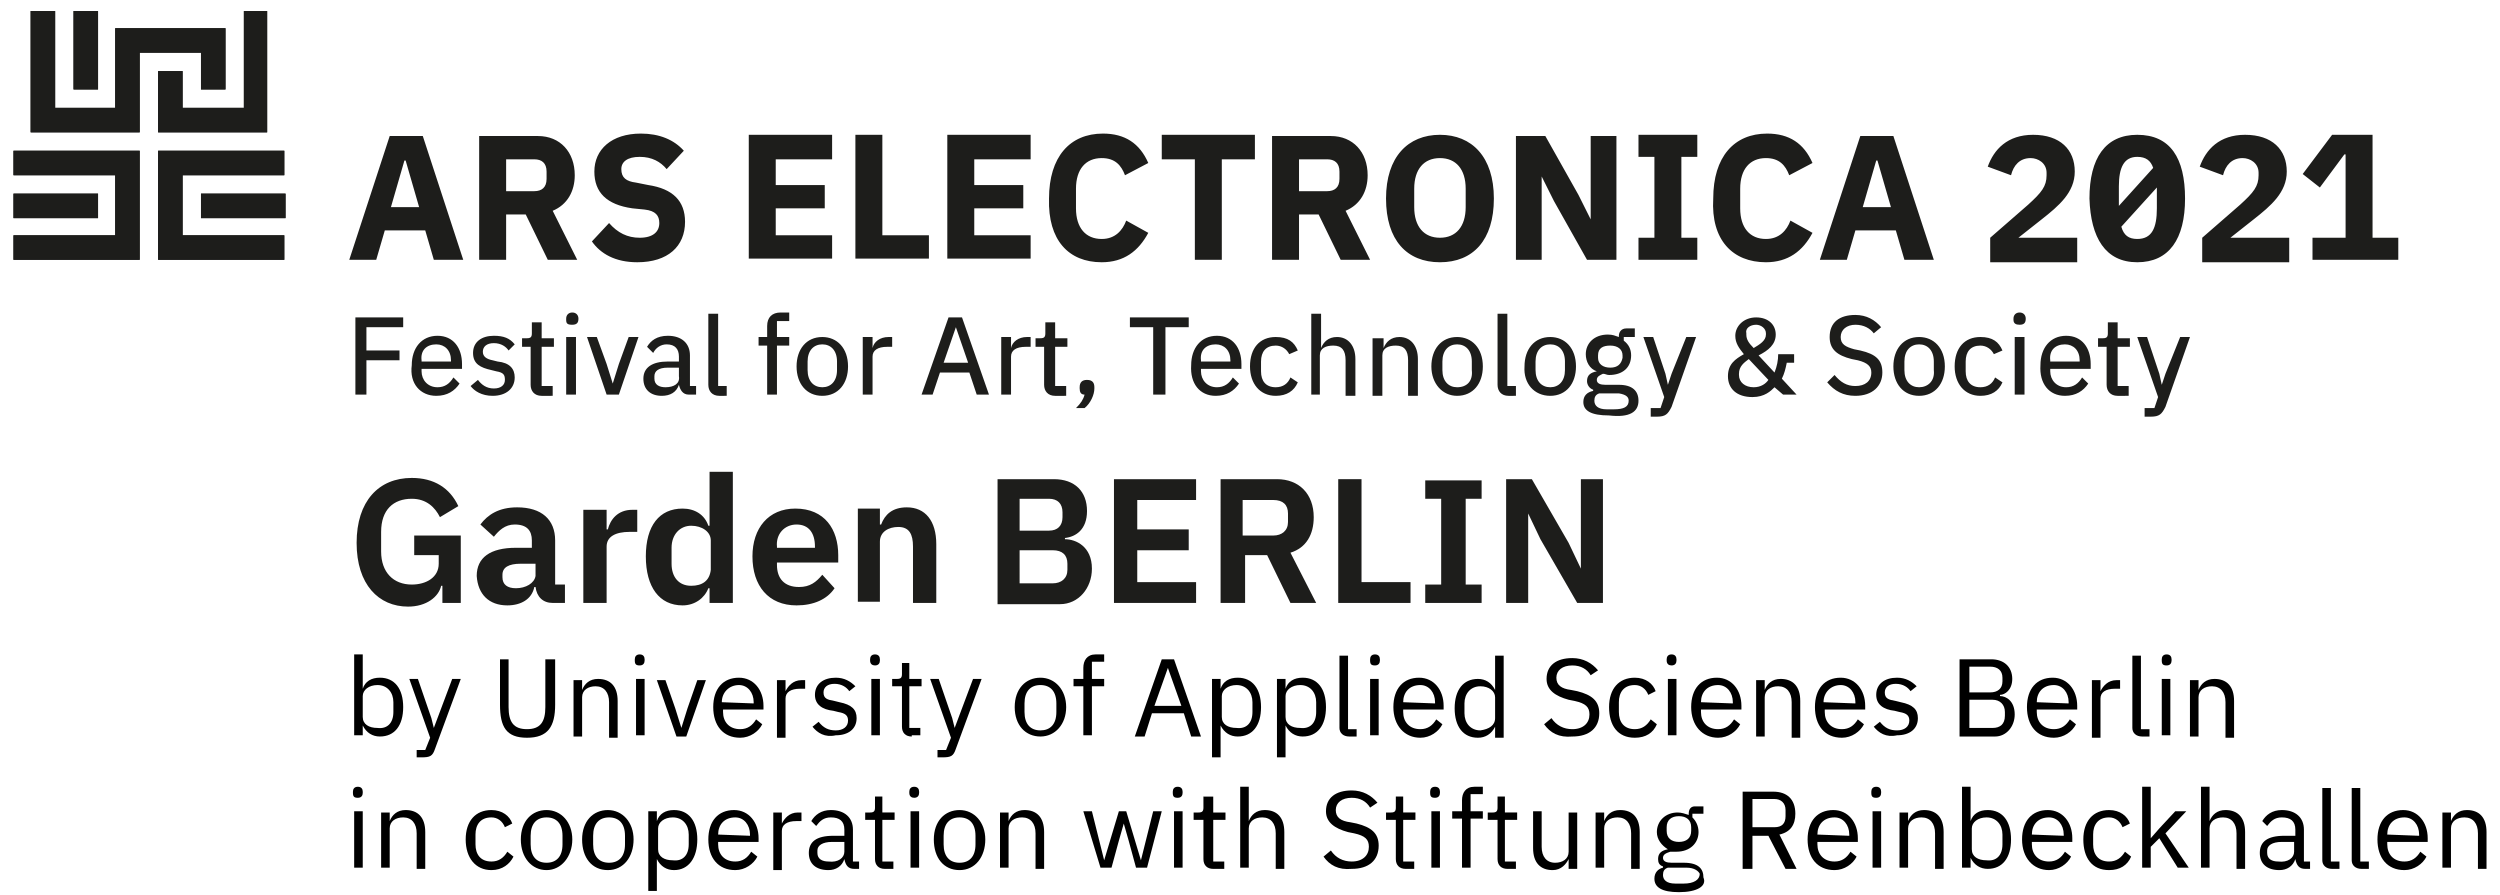 <?xml version='1.0' encoding='utf-8'?>
<!-- Generator: Adobe Illustrator 26.0.0, SVG Export Plug-In . SVG Version: 6.00 Build 0)  -->
<svg x="0px" xmlns:xlink="http://www.w3.org/1999/xlink" xmlns="http://www.w3.org/2000/svg" y="0px" viewBox="0 0 204 73" xml:space="preserve" style="enable-background:new 0 0 204 73;" id="Ebene_1" version="1.1">
 <style type="text/css">
	.st0{fill:#1D1D1B;}
</style>
 <g>
  <path class="st0" d="M81.3,39.1H86c1.7,0,2.7,1,2.7,2.6c0,1.5-0.9,2.1-1.8,2.2v0.1c0.9,0,2.2,0.6,2.2,2.4c0,1.6-1.1,2.9-2.6,2.9&#xa;&#x9;&#x9;h-5.1V39.1z M83.2,43.3h2.4c0.7,0,1.1-0.4,1.1-1.1v-0.4c0-0.7-0.4-1.1-1.1-1.1h-2.4V43.3z M83.2,47.6h2.7c0.7,0,1.2-0.4,1.2-1.1V46&#xa;&#x9;&#x9;c0-0.7-0.4-1.1-1.2-1.1h-2.7V47.6z"/>
  <path class="st0" d="M90.9,49.2V39.1h6.7v1.7h-4.8v2.4H97v1.7h-4.2v2.6h4.8v1.7H90.9z"/>
  <path class="st0" d="M101.5,49.2h-1.9V39.1h4.6c1.8,0,3,1.2,3,3.1c0,1.4-0.6,2.5-1.9,2.9l2.1,4.1h-2.1l-1.9-3.9h-1.8V49.2z&#xa;&#x9;&#x9; M103.9,43.7c0.7,0,1.2-0.4,1.2-1.1v-0.7c0-0.7-0.4-1.1-1.2-1.1h-2.5v2.9H103.9z"/>
  <path class="st0" d="M109.2,49.2V39.1h1.9v8.4h4v1.7H109.2z"/>
  <path class="st0" d="M116.3,49.2v-1.5h1.3v-7h-1.3v-1.5h4.6v1.5h-1.3v7h1.3v1.5H116.3z"/>
  <path class="st0" d="M125.7,44l-1-2.1h0v7.3h-1.8V39.1h2.1l3,5.2l1,2.1h0v-7.3h1.8v10.1h-2.1L125.7,44z"/>
 </g>
 <path class="st0" d="M71.8,49.2v-5c0-0.8,0.7-1.2,1.5-1.2c0.9,0,1.2,0.6,1.2,1.6v4.6h1.9v-4.8c0-1.9-0.9-3-2.4-3&#xa;&#x9;c-1.2,0-1.8,0.6-2.1,1.4h-0.1v-1.3H70v7.6H71.8z M65,42.8c1,0,1.5,0.7,1.5,1.8v0.1h-3.1v-0.1C63.3,43.6,64,42.8,65,42.8 M65,49.4&#xa;&#x9;c1.4,0,2.5-0.5,3.1-1.4l-1-1.1c-0.5,0.6-1,1-1.9,1c-1.2,0-1.8-0.7-1.8-1.8v-0.2h5v-0.6c0-2.1-1.1-3.8-3.5-3.8&#xa;&#x9;c-2.2,0-3.5,1.6-3.5,3.9C61.4,47.8,62.7,49.4,65,49.4 M56.4,47.8c-1,0-1.6-0.7-1.6-1.8v-1.3c0-1.1,0.7-1.8,1.6-1.8&#xa;&#x9;c0.9,0,1.6,0.5,1.6,1.2v2.4C57.9,47.4,57.3,47.8,56.4,47.8 M57.9,49.2h1.9V38.5h-1.9v4.4h-0.1c-0.3-0.9-1.1-1.4-2.1-1.4&#xa;&#x9;c-1.9,0-3,1.4-3,3.9c0,2.5,1.1,4,3,4c1,0,1.8-0.6,2.1-1.4h0.1V49.2z M49.5,49.2v-4.6c0-0.8,0.7-1.2,1.9-1.2H52v-1.8h-0.4&#xa;&#x9;c-1.2,0-1.8,0.8-2,1.6h-0.1v-1.6h-1.9v7.6H49.5z M42.1,48c-0.7,0-1.1-0.3-1.1-0.9v-0.2c0-0.6,0.5-0.9,1.5-0.9h1.2v1&#xa;&#x9;C43.6,47.6,42.9,48,42.1,48 M41.4,49.4c1.1,0,2-0.5,2.2-1.5h0.1c0.1,0.8,0.6,1.3,1.4,1.3h1v-1.5h-0.8v-3.6c0-1.7-1.1-2.7-3.1-2.7&#xa;&#x9;c-1.5,0-2.4,0.6-3,1.4l1.1,1c0.4-0.5,0.9-1,1.7-1c1,0,1.4,0.5,1.4,1.3v0.6h-1.3c-2.1,0-3.2,0.8-3.2,2.3C39,48.5,39.9,49.4,41.4,49.4&#xa;&#x9; M35.9,49.2h1.7v-5.5h-3.8v1.6h2v0.7c0,1.1-1,1.7-2.2,1.7c-1.5,0-2.5-1-2.5-2.7v-1.6c0-1.8,1-2.7,2.5-2.7c1.2,0,1.9,0.7,2.3,1.5&#xa;&#x9;l1.5-0.9c-0.7-1.5-2-2.3-3.8-2.3c-2.7,0-4.5,1.9-4.5,5.3c0,3.4,1.8,5.2,4.2,5.2c1.5,0,2.5-0.8,2.7-1.7h0.1V49.2z"/>
 <path class="st0" d="M176.7,30.5l-0.3,0.9h0l-0.2-0.9l-1-3h-0.8l1.7,4.9l-0.3,0.9h-0.8V34h0.5c0.7,0,0.9-0.2,1.2-0.8l2-5.7h-0.8&#xa;&#x9;L176.7,30.5z M173.7,32.2v-0.7h-0.9v-3.2h1v-0.7h-1v-1.3H172v0.9c0,0.3-0.1,0.4-0.4,0.4h-0.4v0.7h0.7v3.1c0,0.5,0.3,0.9,0.9,0.9&#xa;&#x9;H173.7z M168.5,28.1c0.7,0,1.2,0.5,1.2,1.3v0.1h-2.4v-0.1C167.2,28.6,167.7,28.1,168.5,28.1 M168.5,32.3c0.9,0,1.5-0.4,1.9-1&#xa;&#x9;l-0.5-0.5c-0.3,0.5-0.7,0.8-1.3,0.8c-0.8,0-1.3-0.6-1.3-1.3v-0.2h3.3v-0.4c0-1.3-0.7-2.3-2-2.3c-1.3,0-2.1,1-2.1,2.4&#xa;&#x9;C166.4,31.3,167.2,32.3,168.5,32.3 M164.4,32.2h0.8v-4.7h-0.8V32.2z M164.8,26.5c0.4,0,0.5-0.2,0.5-0.5V26c0-0.3-0.2-0.5-0.5-0.5&#xa;&#x9;s-0.5,0.2-0.5,0.5v0.1C164.3,26.4,164.5,26.5,164.8,26.5 M161.6,32.3c0.9,0,1.5-0.4,1.8-1.1l-0.6-0.4c-0.2,0.5-0.6,0.8-1.2,0.8&#xa;&#x9;c-0.8,0-1.2-0.5-1.2-1.3v-0.8c0-0.8,0.4-1.3,1.2-1.3c0.5,0,0.9,0.3,1.1,0.7l0.7-0.3c-0.3-0.7-0.8-1.1-1.8-1.1&#xa;&#x9;c-1.3,0-2.1,0.9-2.1,2.4C159.5,31.3,160.3,32.3,161.6,32.3 M156.6,31.6c-0.7,0-1.2-0.5-1.2-1.4v-0.7c0-0.9,0.5-1.4,1.2-1.4&#xa;&#x9;s1.2,0.5,1.2,1.4v0.7C157.9,31.1,157.3,31.6,156.6,31.6 M156.6,32.3c1.3,0,2.1-1,2.1-2.4c0-1.5-0.9-2.4-2.1-2.4&#xa;&#x9;c-1.3,0-2.1,1-2.1,2.4C154.5,31.3,155.3,32.3,156.6,32.3 M151.4,32.3c1.4,0,2.2-0.8,2.2-1.9c0-1-0.5-1.5-1.8-1.8l-0.5-0.1&#xa;&#x9;c-0.7-0.2-1.1-0.4-1.1-1c0-0.6,0.5-1,1.2-1c0.7,0,1.2,0.3,1.5,0.7l0.6-0.5c-0.5-0.6-1.2-1-2.1-1c-1.3,0-2.1,0.6-2.1,1.8&#xa;&#x9;c0,1,0.6,1.5,1.8,1.8l0.5,0.1c0.8,0.2,1.1,0.5,1.1,1c0,0.7-0.5,1.1-1.3,1.1c-0.7,0-1.2-0.3-1.7-0.9l-0.6,0.6&#xa;&#x9;C149.7,31.9,150.4,32.3,151.4,32.3 M143.1,31.6c-0.7,0-1.2-0.4-1.2-1v-0.1c0-0.6,0.4-0.9,0.8-1.2l1.6,1.7&#xa;&#x9;C144.1,31.3,143.7,31.6,143.1,31.6 M143.3,26.5c0.4,0,0.8,0.3,0.8,0.7v0.1c0,0.5-0.5,0.8-1,1.1c-0.4-0.4-0.6-0.7-0.6-1.1v-0.1&#xa;&#x9;C142.4,26.8,142.8,26.5,143.3,26.5 M145.5,32.2h1.1l-1.2-1.3c0.2-0.4,0.3-0.8,0.4-1.3h0.6v-0.7h-1.3c0,0.5-0.1,1-0.3,1.5l-1.3-1.4&#xa;&#x9;c0.8-0.4,1.4-0.9,1.4-1.7c0-0.8-0.6-1.4-1.6-1.4c-1,0-1.7,0.7-1.7,1.5c0,0.6,0.3,1,0.7,1.5c-0.7,0.4-1.3,0.8-1.3,1.8&#xa;&#x9;c0,1,0.7,1.7,2,1.7c1,0,1.5-0.5,1.8-0.8L145.5,32.2z M136.4,30.5l-0.3,0.9h0l-0.2-0.9l-1-3h-0.8l1.7,4.9l-0.3,0.9h-0.8V34h0.5&#xa;&#x9;c0.7,0,0.9-0.2,1.2-0.8l2-5.7h-0.8L136.4,30.5z M131.4,30c-0.6,0-1-0.3-1-0.8v-0.2c0-0.6,0.4-0.8,1-0.8c0.6,0,1,0.3,1,0.8v0.2&#xa;&#x9;C132.3,29.7,132,30,131.4,30z M132.9,32.7c0,0.5-0.4,0.7-1.2,0.7h-0.6c-0.7,0-1-0.3-1-0.7c0-0.3,0.1-0.5,0.4-0.6h1.6&#xa;&#x9;C132.7,32.2,132.9,32.4,132.9,32.7 M133.7,32.7c0-0.8-0.5-1.3-1.6-1.3H131c-0.4,0-0.7-0.1-0.7-0.4c0-0.3,0.3-0.4,0.5-0.5&#xa;&#x9;c0.2,0,0.3,0.1,0.5,0.1c1.1,0,1.8-0.6,1.8-1.6c0-0.5-0.2-0.9-0.6-1.2v-0.3h0.9v-0.7h-0.7c-0.4,0-0.6,0.3-0.6,0.6v0.1&#xa;&#x9;c-0.3-0.1-0.5-0.2-0.9-0.2c-1.1,0-1.8,0.7-1.8,1.6c0,0.6,0.3,1.2,0.9,1.4v0c-0.5,0.1-0.8,0.3-0.8,0.8c0,0.3,0.2,0.6,0.5,0.7v0.1&#xa;&#x9;c-0.5,0.1-0.8,0.4-0.8,0.9c0,0.7,0.6,1.1,2.1,1.1C133,34.1,133.7,33.6,133.7,32.7 M126.5,31.6c-0.7,0-1.2-0.5-1.2-1.4v-0.7&#xa;&#x9;c0-0.9,0.5-1.4,1.2-1.4c0.7,0,1.2,0.5,1.2,1.4v0.7C127.7,31.1,127.2,31.6,126.5,31.6 M126.5,32.3c1.3,0,2.1-1,2.1-2.4&#xa;&#x9;c0-1.5-0.9-2.4-2.1-2.4c-1.3,0-2.1,1-2.1,2.4C124.3,31.3,125.2,32.3,126.5,32.3 M123.7,32.2v-0.7H123v-5.9h-0.8v5.8&#xa;&#x9;c0,0.5,0.3,0.9,0.9,0.9H123.7z M118.9,31.6c-0.7,0-1.2-0.5-1.2-1.4v-0.7c0-0.9,0.5-1.4,1.2-1.4c0.7,0,1.2,0.5,1.2,1.4v0.7&#xa;&#x9;C120.2,31.1,119.7,31.6,118.9,31.6 M118.9,32.3c1.3,0,2.1-1,2.1-2.4c0-1.5-0.9-2.4-2.1-2.4c-1.3,0-2.1,1-2.1,2.4&#xa;&#x9;C116.8,31.3,117.7,32.3,118.9,32.3 M112.8,32.2V29c0-0.6,0.5-0.8,1.1-0.8c0.7,0,1,0.4,1,1.2v2.9h0.8v-3c0-1.1-0.6-1.8-1.5-1.8&#xa;&#x9;c-0.7,0-1.1,0.4-1.3,0.9h0v-0.8H112v4.7H112.8z M106.9,32.2h0.8V29c0-0.6,0.5-0.8,1.1-0.8c0.7,0,1,0.4,1,1.2v2.9h0.8v-3&#xa;&#x9;c0-1.1-0.6-1.8-1.5-1.8c-0.7,0-1.1,0.4-1.3,0.9h0v-2.8h-0.8V32.2z M104.1,32.3c0.9,0,1.5-0.4,1.8-1.1l-0.6-0.4&#xa;&#x9;c-0.2,0.5-0.6,0.8-1.2,0.8c-0.8,0-1.2-0.5-1.2-1.3v-0.8c0-0.8,0.4-1.3,1.2-1.3c0.5,0,0.9,0.3,1.1,0.7l0.7-0.3&#xa;&#x9;c-0.3-0.7-0.8-1.1-1.8-1.1c-1.3,0-2.1,0.9-2.1,2.4C102,31.3,102.8,32.3,104.1,32.3 M99.2,28.1c0.7,0,1.2,0.5,1.2,1.3v0.1h-2.4v-0.1&#xa;&#x9;C97.9,28.6,98.4,28.1,99.2,28.1 M99.2,32.3c0.9,0,1.5-0.4,1.9-1l-0.5-0.5c-0.3,0.5-0.7,0.8-1.3,0.8c-0.8,0-1.3-0.6-1.3-1.3v-0.2h3.3&#xa;&#x9;v-0.4c0-1.3-0.7-2.3-2-2.3c-1.3,0-2.1,1-2.1,2.4C97.1,31.3,97.9,32.3,99.2,32.3 M94.2,32.2h0.9v-5.5H97v-0.8h-4.8v0.8h1.9V32.2z&#xa;&#x9; M88.7,31c-0.4,0-0.6,0.2-0.6,0.6v0.1c0,0.3,0.1,0.5,0.4,0.5c-0.1,0.4-0.3,0.7-0.7,1.1h0.7c0.5-0.4,0.8-1.1,0.8-1.6v-0.1&#xa;&#x9;C89.3,31.3,89.2,31,88.7,31 M87,32.2v-0.7h-0.9v-3.2h1v-0.7h-1v-1.3h-0.8v0.9c0,0.3-0.1,0.4-0.4,0.4h-0.4v0.7h0.7v3.1&#xa;&#x9;c0,0.5,0.3,0.9,0.9,0.9H87z M82.5,32.2v-3.1c0-0.5,0.4-0.8,1.2-0.8h0.4v-0.8h-0.3c-0.7,0-1.2,0.4-1.3,0.9h0v-0.9h-0.8v4.7H82.5z&#xa;&#x9; M79,29.6h-2l1-2.9h0L79,29.6z M80.7,32.2l-2.2-6.3h-1.1l-2.2,6.3h0.9l0.6-1.8h2.4l0.6,1.8H80.7z M71.2,32.2v-3.1&#xa;&#x9;c0-0.5,0.4-0.8,1.2-0.8h0.4v-0.8h-0.3c-0.7,0-1.2,0.4-1.3,0.9h0v-0.9h-0.8v4.7H71.2z M67.1,31.6c-0.7,0-1.2-0.5-1.2-1.4v-0.7&#xa;&#x9;c0-0.9,0.5-1.4,1.2-1.4c0.7,0,1.2,0.5,1.2,1.4v0.7C68.3,31.1,67.8,31.6,67.1,31.6 M67.1,32.3c1.3,0,2.1-1,2.1-2.4&#xa;&#x9;c0-1.5-0.9-2.4-2.1-2.4c-1.3,0-2.1,1-2.1,2.4C65,31.3,65.8,32.3,67.1,32.3 M62.6,32.2h0.8v-4h1v-0.7h-1v-1.3h1v-0.7h-0.7&#xa;&#x9;c-0.7,0-1.1,0.4-1.1,1.1v0.9h-0.7v0.7h0.7V32.2z M59.3,32.2v-0.7h-0.7v-5.9h-0.8v5.8c0,0.5,0.3,0.9,0.9,0.9H59.3z M54.3,31.6&#xa;&#x9;c-0.5,0-0.9-0.2-0.9-0.7v-0.2c0-0.4,0.3-0.7,1.1-0.7h0.9v0.7C55.5,31.3,55,31.6,54.3,31.6 M56.8,32.2v-0.7h-0.5V29&#xa;&#x9;c0-1-0.7-1.6-1.8-1.6c-0.9,0-1.4,0.4-1.7,0.9l0.5,0.5c0.2-0.4,0.6-0.7,1.1-0.7c0.7,0,1,0.4,1,1v0.4h-0.9c-1.3,0-2,0.5-2,1.4&#xa;&#x9;c0,0.9,0.6,1.4,1.5,1.4c0.7,0,1.2-0.3,1.4-0.9h0c0.1,0.4,0.3,0.8,0.8,0.8H56.8z M50.5,32.2l1.6-4.7h-0.8l-0.8,2.2l-0.5,1.6H50&#xa;&#x9;l-0.5-1.6l-0.8-2.2h-0.8l1.6,4.7H50.5z M46.2,32.2h0.8v-4.7h-0.8V32.2z M46.7,26.5c0.4,0,0.5-0.2,0.5-0.5V26c0-0.3-0.2-0.5-0.5-0.5&#xa;&#x9;c-0.3,0-0.5,0.2-0.5,0.5v0.1C46.2,26.4,46.3,26.5,46.7,26.5 M45.1,32.2v-0.7h-0.9v-3.2h1v-0.7h-1v-1.3h-0.8v0.9&#xa;&#x9;c0,0.3-0.1,0.4-0.4,0.4h-0.4v0.7h0.7v3.1c0,0.5,0.3,0.9,0.9,0.9H45.1z M40.2,32.3c1.1,0,1.8-0.6,1.8-1.5c0-0.7-0.4-1.2-1.4-1.3&#xa;&#x9;l-0.4-0.1c-0.5-0.1-0.8-0.3-0.8-0.7c0-0.4,0.3-0.7,0.9-0.7c0.6,0,1,0.3,1.2,0.6l0.5-0.5c-0.4-0.5-0.9-0.7-1.7-0.7&#xa;&#x9;c-1,0-1.7,0.5-1.7,1.4c0,0.9,0.6,1.2,1.5,1.4l0.4,0.1c0.6,0.1,0.7,0.3,0.7,0.7c0,0.4-0.3,0.7-0.9,0.7c-0.6,0-1-0.3-1.3-0.7l-0.6,0.5&#xa;&#x9;C38.7,31.9,39.3,32.3,40.2,32.3 M35.6,28.1c0.7,0,1.2,0.5,1.2,1.3v0.1h-2.4v-0.1C34.3,28.6,34.8,28.1,35.6,28.1 M35.6,32.3&#xa;&#x9;c0.9,0,1.5-0.4,1.9-1l-0.5-0.5c-0.3,0.5-0.7,0.8-1.3,0.8c-0.8,0-1.3-0.6-1.3-1.3v-0.2h3.3v-0.4c0-1.3-0.7-2.3-2-2.3&#xa;&#x9;c-1.3,0-2.1,1-2.1,2.4C33.4,31.3,34.3,32.3,35.6,32.3 M29.9,32.2v-2.8h2.7v-0.8h-2.7v-1.9h3v-0.8H29v6.3H29.9z"/>
 <path class="st0" d="M195.7,21.2v-1.8h-2.1v-8.4h-3.3l-2.4,3.2l1.4,1.1l2-2.7h0.1v6.8h-2.7v1.8H195.7z M186.7,19.4H182l1.9-1.5&#xa;&#x9;c1.4-1.1,2.7-2.2,2.7-3.9c0-1.8-1.2-3-3.4-3c-2.1,0-3.2,1.2-3.7,2.6l1.9,0.7c0.2-0.8,0.7-1.4,1.6-1.4c0.6,0,1.3,0.4,1.3,1.2v0.2&#xa;&#x9;c0,0.9-0.4,1.4-1.5,2.4l-3.1,2.7v2h7.1V19.4z M172.9,15.2c0-1.5,0.4-2.4,1.5-2.4c0.7,0,1.1,0.3,1.3,0.9l-2.8,3.1V15.2z M174.4,19.5&#xa;&#x9;c-0.7,0-1.1-0.3-1.3-1l2.9-3.2v1.7C176,18.6,175.6,19.5,174.4,19.5 M174.4,21.4c2.6,0,3.9-1.9,3.9-5.2c0-3.3-1.2-5.2-3.9-5.2&#xa;&#x9;c-2.6,0-3.9,1.9-3.9,5.2C170.6,19.4,171.8,21.4,174.4,21.4 M169.4,19.4h-4.7l1.9-1.5c1.4-1.1,2.7-2.2,2.7-3.9c0-1.8-1.2-3-3.4-3&#xa;&#x9;c-2.1,0-3.2,1.2-3.7,2.6l1.9,0.7c0.2-0.8,0.7-1.4,1.6-1.4c0.6,0,1.3,0.4,1.3,1.2v0.2c0,0.9-0.4,1.4-1.5,2.4l-3.1,2.7v2h7.1V19.4z&#xa;&#x9; M154.3,16.9H152l1.1-3.8h0.1L154.3,16.9z M157.8,21.2l-3.3-10.1h-2.7l-3.3,10.1h2.2l0.7-2.4h3.3l0.7,2.4H157.8z M144.1,21.4&#xa;&#x9;c1.8,0,3-0.9,3.8-2.4l-1.8-1c-0.3,0.8-0.9,1.5-2,1.5c-1.3,0-2.1-0.9-2.1-2.5v-1.6c0-1.6,0.8-2.5,2.1-2.5c1.1,0,1.6,0.6,1.9,1.4&#xa;&#x9;l1.9-1c-0.7-1.6-1.9-2.4-3.7-2.4c-2.7,0-4.4,1.9-4.4,5.3C139.6,19.6,141.4,21.4,144.1,21.4 M138.5,21.2v-1.8h-1.3v-6.6h1.3v-1.8&#xa;&#x9;h-4.8v1.8h1.3v6.6h-1.3v1.8H138.5z M129.5,21.2h2.4V11.1h-2.1v6.8h0l-1-2l-2.7-4.8h-2.4v10.1h2.1v-6.8h0l1,2L129.5,21.2z&#xa;&#x9; M117.5,19.4c-1.3,0-2.1-0.9-2.1-2.5v-1.5c0-1.6,0.8-2.5,2.1-2.5s2.1,0.9,2.1,2.5v1.5C119.6,18.5,118.8,19.4,117.5,19.4 M117.5,21.4&#xa;&#x9;c2.7,0,4.4-1.8,4.4-5.2c0-3.4-1.8-5.2-4.4-5.2s-4.4,1.8-4.4,5.2C113.1,19.6,114.8,21.4,117.5,21.4 M106,15.6V13h2.3c0.6,0,1,0.3,1,1&#xa;&#x9;v0.6c0,0.7-0.4,1-1,1H106z M106,17.5h1.6l1.8,3.7h2.4l-2-4c1.2-0.5,1.8-1.6,1.8-2.9c0-1.9-1.2-3.2-3-3.2h-4.8v10.1h2.2V17.5z&#xa;&#x9; M102.4,13v-2h-7.6v2h2.7v8.2h2.2V13H102.4z M89.9,21.4c1.8,0,3-0.9,3.8-2.4l-1.8-1c-0.3,0.8-0.9,1.5-2,1.5c-1.3,0-2.1-0.9-2.1-2.5&#xa;&#x9;v-1.6c0-1.6,0.8-2.5,2.1-2.5c1.1,0,1.6,0.6,1.9,1.4l1.9-1c-0.7-1.6-1.9-2.4-3.7-2.4c-2.7,0-4.4,1.9-4.4,5.3&#xa;&#x9;C85.5,19.6,87.2,21.4,89.9,21.4 M84.1,21.2v-2h-4.6V17h4v-1.9h-4V13h4.6v-2h-6.8v10.1H84.1z M75.8,21.2v-2H72v-8.2h-2.2v10.1H75.8z&#xa;&#x9; M67.9,21.2v-2h-4.6V17h4v-1.9h-4V13h4.6v-2h-6.8v10.1H67.9z M52,21.4c2.5,0,3.9-1.3,3.9-3.3c0-1.7-1-2.7-3-3l-1-0.2&#xa;&#x9;c-0.8-0.1-1.2-0.4-1.2-1.1c0-0.6,0.5-1,1.5-1c1,0,1.7,0.4,2.2,1l1.4-1.5c-0.8-0.9-2-1.4-3.5-1.4c-2.4,0-3.8,1.3-3.8,3.1&#xa;&#x9;c0,1.7,1,2.7,3.1,3l1,0.1c0.9,0.1,1.2,0.5,1.2,1.1c0,0.7-0.5,1.2-1.6,1.2c-1,0-1.8-0.4-2.5-1.2l-1.4,1.5C49,20.7,50.2,21.4,52,21.4&#xa;&#x9; M41.3,15.6V13h2.3c0.6,0,1,0.3,1,1v0.6c0,0.7-0.4,1-1,1H41.3z M41.3,17.5h1.6l1.8,3.7h2.4l-2-4c1.2-0.5,1.8-1.6,1.8-2.9&#xa;&#x9;c0-1.9-1.2-3.2-3-3.2h-4.8v10.1h2.2V17.5z M34.2,16.9h-2.3l1.1-3.8h0.1L34.2,16.9z M37.8,21.2l-3.3-10.1h-2.7l-3.3,10.1h2.2l0.7-2.4&#xa;&#x9;h3.3l0.7,2.4H37.8z"/>
 <polygon points="1.1,21.2 1.1,19.2 9.4,19.2 9.4,14.3 1.1,14.3 1.1,12.3 11.4,12.3 11.4,21.2 " class="st0"/>
 <rect x="1.1" width="6.9" y="15.8" class="st0" height="2"/>
 <polygon points="2.5,0.9 4.5,0.9 4.5,8.8 9.4,8.8 9.4,2.3 18.4,2.3 18.4,7.3 16.4,7.3 16.4,4.3 11.4,4.3 11.4,10.8 &#xa;&#x9;2.5,10.8 " class="st0"/>
 <rect x="6" width="2" y="0.9" class="st0" height="6.4"/>
 <polygon points="23.2,21.2 23.2,19.2 14.9,19.2 14.9,14.3 23.2,14.3 23.2,12.3 12.9,12.3 12.9,21.2 " class="st0"/>
 <rect x="16.4" width="6.9" y="15.8" class="st0" height="2"/>
 <polygon points="12.9,5.8 14.9,5.8 14.9,8.8 19.9,8.8 19.9,0.9 21.8,0.9 21.8,10.8 12.9,10.8 " class="st0"/>
 <polygon points="1.1,21.2 1.1,19.2 9.4,19.2 9.4,14.3 1.1,14.3 1.1,12.3 11.4,12.3 11.4,21.2 " class="st0"/>
 <rect x="1.1" width="6.9" y="15.8" class="st0" height="2"/>
 <polygon points="2.5,0.9 4.5,0.9 4.5,8.8 9.4,8.8 9.4,2.3 18.4,2.3 18.4,7.3 16.4,7.3 16.4,4.3 11.4,4.3 11.4,10.8 &#xa;&#x9;2.5,10.8 " class="st0"/>
 <rect x="6" width="2" y="0.9" class="st0" height="6.4"/>
 <polygon points="23.2,21.2 23.2,19.2 14.9,19.2 14.9,14.3 23.2,14.3 23.2,12.3 12.9,12.3 12.9,21.2 " class="st0"/>
 <rect x="16.4" width="6.9" y="15.8" class="st0" height="2"/>
 <polygon points="12.9,5.8 14.9,5.8 14.9,8.8 19.9,8.8 19.9,0.9 21.8,0.9 21.8,10.8 12.9,10.8 " class="st0"/>
 <g>
  <path d="M28.9,53.4h0.7v2.8h0c0.2-0.6,0.7-0.9,1.4-0.9c1.2,0,1.9,0.9,1.9,2.4s-0.7,2.4-1.9,2.4c-0.6,0-1.1-0.3-1.4-0.9h0v0.8h-0.7&#xa;&#x9;&#x9;V53.4z M32.1,58.1v-0.8c0-0.8-0.5-1.4-1.3-1.4c-0.7,0-1.2,0.4-1.2,0.9v1.7c0,0.6,0.5,0.9,1.2,0.9C31.6,59.5,32.1,59,32.1,58.1z"/>
  <path d="M36.9,55.4h0.7l-2.1,5.7c-0.2,0.6-0.4,0.7-1.1,0.7h-0.4v-0.6h0.7l0.4-1l-1.7-4.8h0.7l1.1,3.2l0.2,0.8h0l0.3-0.8L36.9,55.4z&#xa;&#x9;&#x9;"/>
  <path d="M41.5,53.8v3.9c0,1.2,0.4,1.8,1.5,1.8s1.5-0.6,1.5-1.8v-3.9h0.8v3.7c0,1.8-0.6,2.7-2.3,2.7c-1.7,0-2.2-0.9-2.2-2.7v-3.7&#xa;&#x9;&#x9;H41.5z"/>
  <path d="M46.8,60.1v-4.6h0.7v0.8h0c0.2-0.5,0.6-0.9,1.3-0.9c1,0,1.6,0.6,1.6,1.8v3h-0.7v-2.9c0-0.8-0.4-1.3-1.1-1.3&#xa;&#x9;&#x9;c-0.6,0-1.1,0.3-1.1,0.9v3.2H46.8z"/>
  <path d="M51.8,53.9v-0.1c0-0.2,0.1-0.4,0.4-0.4c0.3,0,0.4,0.2,0.4,0.4v0.1c0,0.2-0.1,0.4-0.4,0.4C51.9,54.3,51.8,54.2,51.8,53.9z&#xa;&#x9;&#x9; M51.9,55.4h0.7v4.6h-0.7V55.4z"/>
  <path d="M55.2,60.1l-1.6-4.6h0.7l0.8,2.3l0.5,1.6h0l0.5-1.6l0.8-2.3h0.7L56,60.1H55.2z"/>
  <path d="M58.2,57.7c0-1.5,0.8-2.4,2.1-2.4c1.2,0,2,1,2,2.3v0.3h-3.3v0.2c0,0.8,0.5,1.4,1.4,1.4c0.6,0,1-0.3,1.3-0.8l0.5,0.4&#xa;&#x9;&#x9;c-0.3,0.6-1,1.1-1.8,1.1C59,60.2,58.2,59.2,58.2,57.7z M58.9,57.3L58.9,57.3l2.6,0.1v-0.1c0-0.8-0.5-1.4-1.2-1.4&#xa;&#x9;&#x9;C59.5,55.9,58.9,56.5,58.9,57.3z"/>
  <path d="M63.4,60.1v-4.6h0.7v0.9h0c0.2-0.4,0.6-0.9,1.3-0.9h0.3v0.7h-0.4c-0.8,0-1.2,0.3-1.2,0.8v3.2H63.4z"/>
  <path d="M66.3,59.3l0.5-0.4c0.4,0.5,0.8,0.7,1.4,0.7c0.6,0,1-0.3,1-0.8c0-0.4-0.2-0.6-0.8-0.7L68,58c-0.9-0.1-1.5-0.5-1.5-1.3&#xa;&#x9;&#x9;c0-0.9,0.7-1.4,1.7-1.4c0.7,0,1.2,0.3,1.6,0.7l-0.5,0.4c-0.2-0.3-0.6-0.6-1.2-0.6c-0.6,0-0.9,0.3-0.9,0.7c0,0.5,0.3,0.6,0.9,0.7&#xa;&#x9;&#x9;l0.4,0.1c1,0.2,1.4,0.6,1.4,1.3c0,0.9-0.7,1.4-1.7,1.4C67.3,60.2,66.7,59.8,66.3,59.3z"/>
  <path d="M71,53.9v-0.1c0-0.2,0.1-0.4,0.4-0.4c0.3,0,0.4,0.2,0.4,0.4v0.1c0,0.2-0.1,0.4-0.4,0.4C71.2,54.3,71,54.2,71,53.9z&#xa;&#x9;&#x9; M71.1,55.4h0.7v4.6h-0.7V55.4z"/>
  <path d="M74.4,60.1c-0.5,0-0.8-0.3-0.8-0.8V56h-0.8v-0.6h0.4c0.3,0,0.4-0.1,0.4-0.4v-0.9h0.6v1.3h1V56h-1v3.4h0.9v0.6H74.4z"/>
  <path d="M79.4,55.4h0.7L78,61.1c-0.2,0.6-0.4,0.7-1.1,0.7h-0.4v-0.6h0.7l0.4-1l-1.7-4.8h0.7l1.1,3.2l0.2,0.8h0l0.3-0.8L79.4,55.4z"/>
  <path d="M82.8,57.7c0-1.5,0.9-2.4,2.1-2.4s2.1,1,2.1,2.4s-0.9,2.4-2.1,2.4S82.8,59.2,82.8,57.7z M86.2,58.1v-0.7&#xa;&#x9;&#x9;c0-1-0.5-1.5-1.3-1.5s-1.3,0.5-1.3,1.5v0.7c0,1,0.5,1.5,1.3,1.5S86.2,59.1,86.2,58.1z"/>
  <path d="M88.4,56h-0.8v-0.6h0.8v-0.9c0-0.6,0.3-1.1,1-1.1h0.7V54h-1v1.4h1V56h-1v4h-0.7V56z"/>
  <path d="M97.2,60.1l-0.6-1.9H94l-0.6,1.9h-0.8l2.2-6.3h1l2.2,6.3H97.2z M95.3,54.5L95.3,54.5l-1.1,3.1h2.2L95.3,54.5z"/>
  <path d="M98.9,55.4h0.7v0.8h0c0.2-0.6,0.7-0.9,1.4-0.9c1.2,0,1.9,0.9,1.9,2.4s-0.7,2.4-1.9,2.4c-0.6,0-1.1-0.3-1.4-0.9h0v2.6h-0.7&#xa;&#x9;&#x9;V55.4z M102.2,58.1v-0.8c0-0.8-0.5-1.4-1.3-1.4c-0.7,0-1.2,0.4-1.2,0.9v1.7c0,0.6,0.5,0.9,1.2,0.9C101.7,59.5,102.2,59,102.2,58.1z&#xa;&#x9;&#x9;"/>
  <path d="M104.2,55.4h0.7v0.8h0c0.2-0.6,0.7-0.9,1.4-0.9c1.2,0,1.9,0.9,1.9,2.4s-0.7,2.4-1.9,2.4c-0.6,0-1.1-0.3-1.4-0.9h0v2.6h-0.7&#xa;&#x9;&#x9;V55.4z M107.4,58.1v-0.8c0-0.8-0.5-1.4-1.3-1.4c-0.7,0-1.2,0.4-1.2,0.9v1.7c0,0.6,0.5,0.9,1.2,0.9C106.9,59.5,107.4,59,107.4,58.1z&#xa;&#x9;&#x9;"/>
  <path d="M110.1,60.1c-0.5,0-0.8-0.3-0.8-0.7v-5.9h0.7v6h0.7v0.6H110.1z"/>
  <path d="M111.8,53.9v-0.1c0-0.2,0.1-0.4,0.4-0.4c0.3,0,0.4,0.2,0.4,0.4v0.1c0,0.2-0.1,0.4-0.4,0.4&#xa;&#x9;&#x9;C111.9,54.3,111.8,54.2,111.8,53.9z M111.8,55.4h0.7v4.6h-0.7V55.4z"/>
  <path d="M113.7,57.7c0-1.5,0.8-2.4,2.1-2.4c1.2,0,2,1,2,2.3v0.3h-3.3v0.2c0,0.8,0.5,1.4,1.4,1.4c0.6,0,1-0.3,1.3-0.8l0.5,0.4&#xa;&#x9;&#x9;c-0.3,0.6-1,1.1-1.8,1.1C114.6,60.2,113.7,59.2,113.7,57.7z M114.5,57.3L114.5,57.3l2.6,0.1v-0.1c0-0.8-0.5-1.4-1.2-1.4&#xa;&#x9;&#x9;C115,55.9,114.5,56.5,114.5,57.3z"/>
  <path d="M122,59.3L122,59.3c-0.3,0.6-0.8,0.9-1.4,0.9c-1.2,0-1.9-0.9-1.9-2.4s0.7-2.4,1.9-2.4c0.6,0,1.1,0.3,1.4,0.9h0v-2.8h0.7&#xa;&#x9;&#x9;v6.7H122V59.3z M122,58.6v-1.7c0-0.5-0.5-0.9-1.2-0.9c-0.8,0-1.3,0.6-1.3,1.4v0.8c0,0.8,0.5,1.4,1.3,1.4&#xa;&#x9;&#x9;C121.5,59.5,122,59.2,122,58.6z"/>
  <path d="M126,59.1l0.6-0.5c0.4,0.6,1,0.9,1.7,0.9c0.9,0,1.4-0.5,1.4-1.2c0-0.6-0.3-0.9-1.2-1.1l-0.5-0.1c-1.1-0.3-1.8-0.8-1.8-1.7&#xa;&#x9;&#x9;c0-1.1,0.8-1.7,2.1-1.7c0.9,0,1.6,0.4,2.1,1l-0.6,0.4c-0.3-0.5-0.8-0.8-1.5-0.8c-0.8,0-1.3,0.4-1.3,1c0,0.6,0.4,0.9,1.2,1l0.5,0.1&#xa;&#x9;&#x9;c1.2,0.3,1.8,0.8,1.8,1.8c0,1.2-0.8,1.9-2.2,1.9C127.2,60.2,126.5,59.8,126,59.1z"/>
  <path d="M131.3,57.7c0-1.5,0.8-2.4,2.1-2.4c0.9,0,1.5,0.5,1.7,1.1l-0.6,0.3c-0.2-0.5-0.6-0.8-1.1-0.8c-0.9,0-1.3,0.6-1.3,1.4v0.8&#xa;&#x9;&#x9;c0,0.8,0.4,1.4,1.3,1.4c0.6,0,1-0.3,1.3-0.8l0.5,0.4c-0.3,0.7-0.9,1.1-1.8,1.1C132,60.2,131.3,59.2,131.3,57.7z"/>
  <path d="M136,53.9v-0.1c0-0.2,0.1-0.4,0.4-0.4c0.3,0,0.4,0.2,0.4,0.4v0.1c0,0.2-0.1,0.4-0.4,0.4C136.2,54.3,136,54.2,136,53.9z&#xa;&#x9;&#x9; M136.1,55.4h0.7v4.6h-0.7V55.4z"/>
  <path d="M138,57.7c0-1.5,0.8-2.4,2.1-2.4c1.2,0,2,1,2,2.3v0.3h-3.3v0.2c0,0.8,0.5,1.4,1.4,1.4c0.6,0,1-0.3,1.3-0.8l0.5,0.4&#xa;&#x9;&#x9;c-0.3,0.6-1,1.1-1.8,1.1C138.9,60.2,138,59.2,138,57.7z M138.8,57.3L138.8,57.3l2.6,0.1v-0.1c0-0.8-0.5-1.4-1.2-1.4&#xa;&#x9;&#x9;C139.3,55.9,138.8,56.5,138.8,57.3z"/>
  <path d="M143.3,60.1v-4.6h0.7v0.8h0c0.2-0.5,0.6-0.9,1.3-0.9c1,0,1.6,0.6,1.6,1.8v3h-0.7v-2.9c0-0.8-0.4-1.3-1.1-1.3&#xa;&#x9;&#x9;c-0.6,0-1.1,0.3-1.1,0.9v3.2H143.3z"/>
  <path d="M148.1,57.7c0-1.5,0.8-2.4,2.1-2.4c1.2,0,2,1,2,2.3v0.3h-3.3v0.2c0,0.8,0.5,1.4,1.4,1.4c0.6,0,1-0.3,1.3-0.8l0.5,0.4&#xa;&#x9;&#x9;c-0.3,0.6-1,1.1-1.8,1.1C148.9,60.2,148.1,59.2,148.1,57.7z M148.8,57.3L148.8,57.3l2.6,0.1v-0.1c0-0.8-0.5-1.4-1.2-1.4&#xa;&#x9;&#x9;C149.4,55.9,148.8,56.5,148.8,57.3z"/>
  <path d="M152.9,59.3l0.5-0.4c0.4,0.5,0.8,0.7,1.4,0.7c0.6,0,1-0.3,1-0.8c0-0.4-0.2-0.6-0.8-0.7l-0.4-0.1c-0.9-0.1-1.5-0.5-1.5-1.3&#xa;&#x9;&#x9;c0-0.9,0.7-1.4,1.7-1.4c0.7,0,1.2,0.3,1.6,0.7l-0.5,0.4c-0.2-0.3-0.6-0.6-1.2-0.6c-0.6,0-0.9,0.3-0.9,0.7c0,0.5,0.3,0.6,0.9,0.7&#xa;&#x9;&#x9;l0.4,0.1c1,0.2,1.4,0.6,1.4,1.3c0,0.9-0.7,1.4-1.7,1.4C153.9,60.2,153.3,59.8,152.9,59.3z"/>
  <path d="M159.9,53.8h2.6c1,0,1.7,0.6,1.7,1.6c0,0.9-0.6,1.3-1,1.3v0.1c0.5,0,1.2,0.4,1.2,1.5c0,1-0.7,1.8-1.6,1.8h-2.9V53.8z&#xa;&#x9;&#x9; M160.7,56.5h1.7c0.6,0,1-0.3,1-0.9v-0.3c0-0.6-0.4-0.9-1-0.9h-1.7V56.5z M160.7,59.4h1.9c0.6,0,1-0.3,1-1v-0.3c0-0.6-0.4-1-1-1&#xa;&#x9;&#x9;h-1.9V59.4z"/>
  <path d="M165.4,57.7c0-1.5,0.8-2.4,2.1-2.4c1.2,0,2,1,2,2.3v0.3h-3.3v0.2c0,0.8,0.5,1.4,1.4,1.4c0.6,0,1-0.3,1.3-0.8l0.5,0.4&#xa;&#x9;&#x9;c-0.3,0.6-1,1.1-1.8,1.1C166.2,60.2,165.4,59.2,165.4,57.7z M166.2,57.3L166.2,57.3l2.6,0.1v-0.1c0-0.8-0.5-1.4-1.2-1.4&#xa;&#x9;&#x9;C166.7,55.9,166.2,56.5,166.2,57.3z"/>
  <path d="M170.7,60.1v-4.6h0.7v0.9h0c0.2-0.4,0.6-0.9,1.3-0.9h0.3v0.7h-0.4c-0.8,0-1.2,0.3-1.2,0.8v3.2H170.7z"/>
  <path d="M174.8,60.1c-0.5,0-0.8-0.3-0.8-0.7v-5.9h0.7v6h0.7v0.6H174.8z"/>
  <path d="M176.4,53.9v-0.1c0-0.2,0.1-0.4,0.4-0.4c0.3,0,0.4,0.2,0.4,0.4v0.1c0,0.2-0.1,0.4-0.4,0.4&#xa;&#x9;&#x9;C176.5,54.3,176.4,54.2,176.4,53.9z M176.4,55.4h0.7v4.6h-0.7V55.4z"/>
  <path d="M178.7,60.1v-4.6h0.7v0.8h0c0.2-0.5,0.6-0.9,1.3-0.9c1,0,1.6,0.6,1.6,1.8v3h-0.7v-2.9c0-0.8-0.4-1.3-1.1-1.3&#xa;&#x9;&#x9;c-0.6,0-1.1,0.3-1.1,0.9v3.2H178.7z"/>
  <path d="M28.8,64.7v-0.1c0-0.2,0.1-0.4,0.4-0.4c0.3,0,0.4,0.2,0.4,0.4v0.1c0,0.2-0.1,0.4-0.4,0.4C28.9,65.1,28.8,65,28.8,64.7z&#xa;&#x9;&#x9; M28.9,66.2h0.7v4.6h-0.7V66.2z"/>
  <path d="M31.1,70.9v-4.6h0.7V67h0c0.2-0.5,0.6-0.9,1.3-0.9c1,0,1.6,0.6,1.6,1.8v3H34V68c0-0.8-0.4-1.3-1.1-1.3&#xa;&#x9;&#x9;c-0.6,0-1.1,0.3-1.1,0.9v3.2H31.1z"/>
  <path d="M38,68.5c0-1.5,0.8-2.4,2.1-2.4c0.9,0,1.5,0.5,1.7,1.1l-0.6,0.3c-0.2-0.5-0.6-0.8-1.1-0.8c-0.9,0-1.3,0.6-1.3,1.4v0.8&#xa;&#x9;&#x9;c0,0.8,0.4,1.4,1.3,1.4c0.6,0,1-0.3,1.3-0.8l0.5,0.4C41.6,70.5,41,71,40.1,71C38.8,71,38,70,38,68.5z"/>
  <path d="M42.5,68.5c0-1.5,0.9-2.4,2.1-2.4s2.1,1,2.1,2.4S45.8,71,44.6,71S42.5,70,42.5,68.5z M45.9,68.9v-0.7c0-1-0.5-1.5-1.3-1.5&#xa;&#x9;&#x9;s-1.3,0.5-1.3,1.5v0.7c0,1,0.5,1.5,1.3,1.5S45.9,69.9,45.9,68.9z"/>
  <path d="M47.5,68.5c0-1.5,0.9-2.4,2.1-2.4s2.1,1,2.1,2.4S50.9,71,49.6,71S47.5,70,47.5,68.5z M51,68.9v-0.7c0-1-0.5-1.5-1.3-1.5&#xa;&#x9;&#x9;s-1.3,0.5-1.3,1.5v0.7c0,1,0.5,1.5,1.3,1.5S51,69.9,51,68.9z"/>
  <path d="M52.9,66.2h0.7V67h0c0.2-0.6,0.7-0.9,1.4-0.9c1.2,0,1.9,0.9,1.9,2.4S56.2,71,55,71c-0.6,0-1.1-0.3-1.4-0.9h0v2.6h-0.7V66.2&#xa;&#x9;&#x9;z M56.2,68.9v-0.8c0-0.8-0.5-1.4-1.3-1.4c-0.7,0-1.2,0.4-1.2,0.9v1.7c0,0.6,0.5,0.9,1.2,0.9C55.7,70.3,56.2,69.8,56.2,68.9z"/>
  <path d="M57.8,68.5c0-1.5,0.8-2.4,2.1-2.4c1.2,0,2,1,2,2.3v0.3h-3.3v0.2c0,0.8,0.5,1.4,1.4,1.4c0.6,0,1-0.3,1.3-0.8l0.5,0.4&#xa;&#x9;&#x9;c-0.3,0.6-1,1.1-1.8,1.1C58.6,71,57.8,70,57.8,68.5z M58.6,68.1L58.6,68.1l2.6,0.1v-0.1c0-0.8-0.5-1.4-1.2-1.4&#xa;&#x9;&#x9;C59.1,66.7,58.6,67.3,58.6,68.1z"/>
  <path d="M63.1,70.9v-4.6h0.7v0.9h0c0.2-0.4,0.6-0.9,1.3-0.9h0.3v0.7h-0.4c-0.8,0-1.2,0.3-1.2,0.8v3.2H63.1z"/>
  <path d="M69.7,70.9c-0.5,0-0.7-0.3-0.8-0.8h0c-0.2,0.6-0.7,0.9-1.3,0.9c-1,0-1.6-0.5-1.6-1.4c0-0.9,0.6-1.4,2-1.4h0.9v-0.5&#xa;&#x9;&#x9;c0-0.7-0.4-1-1.1-1c-0.6,0-0.9,0.3-1.2,0.7L66.2,67c0.3-0.5,0.8-0.9,1.6-0.9c1.1,0,1.8,0.6,1.8,1.6v2.6h0.5v0.6H69.7z M68.9,69.5&#xa;&#x9;&#x9;v-0.8h-1c-0.8,0-1.2,0.3-1.2,0.7v0.2c0,0.5,0.4,0.7,0.9,0.7C68.4,70.4,68.9,70,68.9,69.5z"/>
  <path d="M72.2,70.9c-0.5,0-0.8-0.3-0.8-0.8v-3.2h-0.8v-0.6h0.4c0.3,0,0.4-0.1,0.4-0.4v-0.9h0.6v1.3h1v0.6h-1v3.4h0.9v0.6H72.2z"/>
  <path d="M74.2,64.7v-0.1c0-0.2,0.1-0.4,0.4-0.4c0.3,0,0.4,0.2,0.4,0.4v0.1c0,0.2-0.1,0.4-0.4,0.4C74.4,65.1,74.2,65,74.2,64.7z&#xa;&#x9;&#x9; M74.3,66.2H75v4.6h-0.7V66.2z"/>
  <path d="M76.2,68.5c0-1.5,0.9-2.4,2.1-2.4s2.1,1,2.1,2.4S79.6,71,78.3,71S76.2,70,76.2,68.5z M79.6,68.9v-0.7c0-1-0.5-1.5-1.3-1.5&#xa;&#x9;&#x9;S77,67.2,77,68.2v0.7c0,1,0.5,1.5,1.3,1.5S79.6,69.9,79.6,68.9z"/>
  <path d="M81.6,70.9v-4.6h0.7V67h0c0.2-0.5,0.6-0.9,1.3-0.9c1,0,1.6,0.6,1.6,1.8v3h-0.7V68c0-0.8-0.4-1.3-1.1-1.3&#xa;&#x9;&#x9;c-0.6,0-1.1,0.3-1.1,0.9v3.2H81.6z"/>
  <path d="M88.4,66.2h0.7l0.5,2l0.5,2h0l0.6-2l0.6-2h0.6l0.6,2l0.6,2h0l0.5-2l0.5-2h0.7l-1.2,4.6h-0.9l-0.6-2.2l-0.4-1.4h0l-0.4,1.4&#xa;&#x9;&#x9;l-0.6,2.2h-0.9L88.4,66.2z"/>
  <path d="M95.7,64.7v-0.1c0-0.2,0.1-0.4,0.4-0.4c0.3,0,0.4,0.2,0.4,0.4v0.1c0,0.2-0.1,0.4-0.4,0.4C95.8,65.1,95.7,65,95.7,64.7z&#xa;&#x9;&#x9; M95.8,66.2h0.7v4.6h-0.7V66.2z"/>
  <path d="M99,70.9c-0.5,0-0.8-0.3-0.8-0.8v-3.2h-0.8v-0.6h0.4c0.3,0,0.4-0.1,0.4-0.4v-0.9H99v1.3h1v0.6h-1v3.4h0.9v0.6H99z"/>
  <path d="M101.2,64.2h0.7V67h0c0.2-0.5,0.6-0.9,1.3-0.9c1,0,1.6,0.6,1.6,1.8v3h-0.7V68c0-0.8-0.4-1.3-1.1-1.3&#xa;&#x9;&#x9;c-0.6,0-1.1,0.3-1.1,0.9v3.2h-0.7V64.2z"/>
  <path d="M108,69.9l0.6-0.5c0.4,0.6,1,0.9,1.7,0.9c0.9,0,1.4-0.5,1.4-1.2c0-0.6-0.3-0.9-1.2-1.1l-0.5-0.1c-1.1-0.3-1.8-0.8-1.8-1.7&#xa;&#x9;&#x9;c0-1.1,0.8-1.7,2.1-1.7c0.9,0,1.6,0.4,2.1,1l-0.6,0.4c-0.3-0.5-0.8-0.8-1.5-0.8c-0.8,0-1.3,0.4-1.3,1c0,0.6,0.4,0.9,1.2,1l0.5,0.1&#xa;&#x9;&#x9;c1.2,0.3,1.8,0.8,1.8,1.8c0,1.2-0.8,1.9-2.2,1.9C109.2,71,108.5,70.6,108,69.9z"/>
  <path d="M114.7,70.9c-0.5,0-0.8-0.3-0.8-0.8v-3.2h-0.8v-0.6h0.4c0.3,0,0.4-0.1,0.4-0.4v-0.9h0.6v1.3h1v0.6h-1v3.4h0.9v0.6H114.7z"/>
  <path d="M116.7,64.7v-0.1c0-0.2,0.1-0.4,0.4-0.4c0.3,0,0.4,0.2,0.4,0.4v0.1c0,0.2-0.1,0.4-0.4,0.4C116.8,65.1,116.7,65,116.7,64.7z&#xa;&#x9;&#x9; M116.8,66.2h0.7v4.6h-0.7V66.2z"/>
  <path d="M119.3,66.8h-0.8v-0.6h0.8v-0.9c0-0.6,0.3-1.1,1-1.1h0.7v0.6h-1v1.4h1v0.6h-1v4h-0.7V66.8z"/>
  <path d="M123,70.9c-0.5,0-0.8-0.3-0.8-0.8v-3.2h-0.8v-0.6h0.4c0.3,0,0.4-0.1,0.4-0.4v-0.9h0.6v1.3h1v0.6h-1v3.4h0.9v0.6H123z"/>
  <path d="M128,70.1L128,70.1c-0.2,0.4-0.6,0.9-1.3,0.9c-1,0-1.6-0.6-1.6-1.8v-3h0.7v2.9c0,0.8,0.4,1.3,1.1,1.3&#xa;&#x9;&#x9;c0.6,0,1.1-0.3,1.1-0.9v-3.2h0.7v4.6H128V70.1z"/>
  <path d="M130.2,70.9v-4.6h0.7V67h0c0.2-0.5,0.6-0.9,1.3-0.9c1,0,1.6,0.6,1.6,1.8v3h-0.7V68c0-0.8-0.4-1.3-1.1-1.3&#xa;&#x9;&#x9;c-0.6,0-1.1,0.3-1.1,0.9v3.2H130.2z"/>
  <path d="M137,72.8c-1.4,0-2-0.4-2-1.1c0-0.5,0.3-0.8,0.7-0.9v-0.1c-0.3-0.1-0.4-0.3-0.4-0.6c0-0.5,0.3-0.7,0.8-0.8v0&#xa;&#x9;&#x9;c-0.5-0.3-0.9-0.8-0.9-1.4c0-0.9,0.7-1.6,1.7-1.6c0.3,0,0.6,0.1,0.9,0.2v-0.1c0-0.4,0.2-0.6,0.5-0.6h0.7v0.6h-0.9v0.3&#xa;&#x9;&#x9;c0.3,0.3,0.5,0.7,0.5,1.2c0,0.9-0.7,1.6-1.8,1.6c-0.2,0-0.3,0-0.5,0c-0.3,0.1-0.6,0.2-0.6,0.5c0,0.3,0.3,0.4,0.7,0.4h1&#xa;&#x9;&#x9;c1.2,0,1.6,0.5,1.6,1.2C139.3,72.3,138.5,72.8,137,72.8z M137.6,70.8h-1.5c-0.3,0.1-0.4,0.3-0.4,0.6c0,0.4,0.3,0.7,1,0.7h0.7&#xa;&#x9;&#x9;c0.8,0,1.3-0.3,1.3-0.8C138.6,71.1,138.3,70.8,137.6,70.8z M138,67.8v-0.3c0-0.6-0.4-0.9-1-0.9s-1,0.3-1,0.9v0.3&#xa;&#x9;&#x9;c0,0.6,0.4,0.9,1,0.9S138,68.4,138,67.8z"/>
  <path d="M143,70.9h-0.8v-6.3h2.5c1.1,0,1.8,0.6,1.8,1.8c0,0.9-0.4,1.5-1.3,1.7l1.4,2.8h-0.9l-1.4-2.7H143V70.9z M144.8,67.5&#xa;&#x9;&#x9;c0.6,0,0.9-0.3,0.9-0.9v-0.5c0-0.6-0.4-0.9-0.9-0.9H143v2.3H144.8z"/>
  <path d="M147.5,68.5c0-1.5,0.8-2.4,2.1-2.4c1.2,0,2,1,2,2.3v0.3h-3.3v0.2c0,0.8,0.5,1.4,1.4,1.4c0.6,0,1-0.3,1.3-0.8l0.5,0.4&#xa;&#x9;&#x9;c-0.3,0.6-1,1.1-1.8,1.1C148.3,71,147.5,70,147.5,68.5z M148.3,68.1L148.3,68.1l2.6,0.1v-0.1c0-0.8-0.5-1.4-1.2-1.4&#xa;&#x9;&#x9;C148.8,66.7,148.3,67.3,148.3,68.1z"/>
  <path d="M152.7,64.7v-0.1c0-0.2,0.1-0.4,0.4-0.4c0.3,0,0.4,0.2,0.4,0.4v0.1c0,0.2-0.1,0.4-0.4,0.4C152.8,65.1,152.7,65,152.7,64.7z&#xa;&#x9;&#x9; M152.8,66.2h0.7v4.6h-0.7V66.2z"/>
  <path d="M155,70.9v-4.6h0.7V67h0c0.2-0.5,0.6-0.9,1.3-0.9c1,0,1.6,0.6,1.6,1.8v3h-0.7V68c0-0.8-0.4-1.3-1.1-1.3&#xa;&#x9;&#x9;c-0.6,0-1.1,0.3-1.1,0.9v3.2H155z"/>
  <path d="M160.1,64.2h0.7V67h0c0.2-0.6,0.7-0.9,1.4-0.9c1.2,0,1.9,0.9,1.9,2.4s-0.7,2.4-1.9,2.4c-0.6,0-1.1-0.3-1.4-0.9h0v0.8h-0.7&#xa;&#x9;&#x9;V64.2z M163.4,68.9v-0.8c0-0.8-0.5-1.4-1.3-1.4c-0.7,0-1.2,0.4-1.2,0.9v1.7c0,0.6,0.5,0.9,1.2,0.9&#xa;&#x9;&#x9;C162.9,70.3,163.4,69.8,163.4,68.9z"/>
  <path d="M165,68.5c0-1.5,0.8-2.4,2.1-2.4c1.2,0,2,1,2,2.3v0.3h-3.3v0.2c0,0.8,0.5,1.4,1.4,1.4c0.6,0,1-0.3,1.3-0.8l0.5,0.4&#xa;&#x9;&#x9;c-0.3,0.6-1,1.1-1.8,1.1C165.9,71,165,70,165,68.5z M165.8,68.1L165.8,68.1l2.6,0.1v-0.1c0-0.8-0.5-1.4-1.2-1.4&#xa;&#x9;&#x9;C166.3,66.7,165.8,67.3,165.8,68.1z"/>
  <path d="M170,68.5c0-1.5,0.8-2.4,2.1-2.4c0.9,0,1.5,0.5,1.7,1.1l-0.6,0.3c-0.2-0.5-0.6-0.8-1.1-0.8c-0.9,0-1.3,0.6-1.3,1.4v0.8&#xa;&#x9;&#x9;c0,0.8,0.4,1.4,1.3,1.4c0.6,0,1-0.3,1.3-0.8l0.5,0.4c-0.3,0.7-0.9,1.1-1.8,1.1C170.7,71,170,70,170,68.5z"/>
  <path d="M174.8,64.2h0.7v4.2h0l0.7-0.8l1.3-1.4h0.9l-1.7,1.8l1.9,2.8h-0.9l-1.5-2.4l-0.7,0.7v1.7h-0.7V64.2z"/>
  <path d="M179.6,64.2h0.7V67h0c0.2-0.5,0.6-0.9,1.3-0.9c1,0,1.6,0.6,1.6,1.8v3h-0.7V68c0-0.8-0.4-1.3-1.1-1.3&#xa;&#x9;&#x9;c-0.6,0-1.1,0.3-1.1,0.9v3.2h-0.7V64.2z"/>
  <path d="M188.1,70.9c-0.5,0-0.7-0.3-0.8-0.8h0c-0.2,0.6-0.7,0.9-1.3,0.9c-1,0-1.6-0.5-1.6-1.4c0-0.9,0.6-1.4,2-1.4h0.9v-0.5&#xa;&#x9;&#x9;c0-0.7-0.4-1-1.1-1c-0.6,0-0.9,0.3-1.2,0.7l-0.4-0.4c0.3-0.5,0.8-0.9,1.6-0.9c1.1,0,1.8,0.6,1.8,1.6v2.6h0.5v0.6H188.1z&#xa;&#x9;&#x9; M187.2,69.5v-0.8h-1c-0.8,0-1.2,0.3-1.2,0.7v0.2c0,0.5,0.4,0.7,0.9,0.7C186.7,70.4,187.2,70,187.2,69.5z"/>
  <path d="M190.3,70.9c-0.5,0-0.8-0.3-0.8-0.7v-5.9h0.7v6h0.7v0.6H190.3z"/>
  <path d="M192.7,70.9c-0.5,0-0.8-0.3-0.8-0.7v-5.9h0.7v6h0.7v0.6H192.7z"/>
  <path d="M194,68.5c0-1.5,0.8-2.4,2.1-2.4c1.2,0,2,1,2,2.3v0.3h-3.3v0.2c0,0.8,0.5,1.4,1.4,1.4c0.6,0,1-0.3,1.3-0.8l0.5,0.4&#xa;&#x9;&#x9;c-0.3,0.6-1,1.1-1.8,1.1C194.8,71,194,70,194,68.5z M194.8,68.1L194.8,68.1l2.6,0.1v-0.1c0-0.8-0.5-1.4-1.2-1.4&#xa;&#x9;&#x9;C195.3,66.7,194.8,67.3,194.8,68.1z"/>
  <path d="M199.3,70.9v-4.6h0.7V67h0c0.2-0.5,0.6-0.9,1.3-0.9c1,0,1.6,0.6,1.6,1.8v3h-0.7V68c0-0.8-0.4-1.3-1.1-1.3&#xa;&#x9;&#x9;c-0.6,0-1.1,0.3-1.1,0.9v3.2H199.3z"/>
 </g>
</svg>
